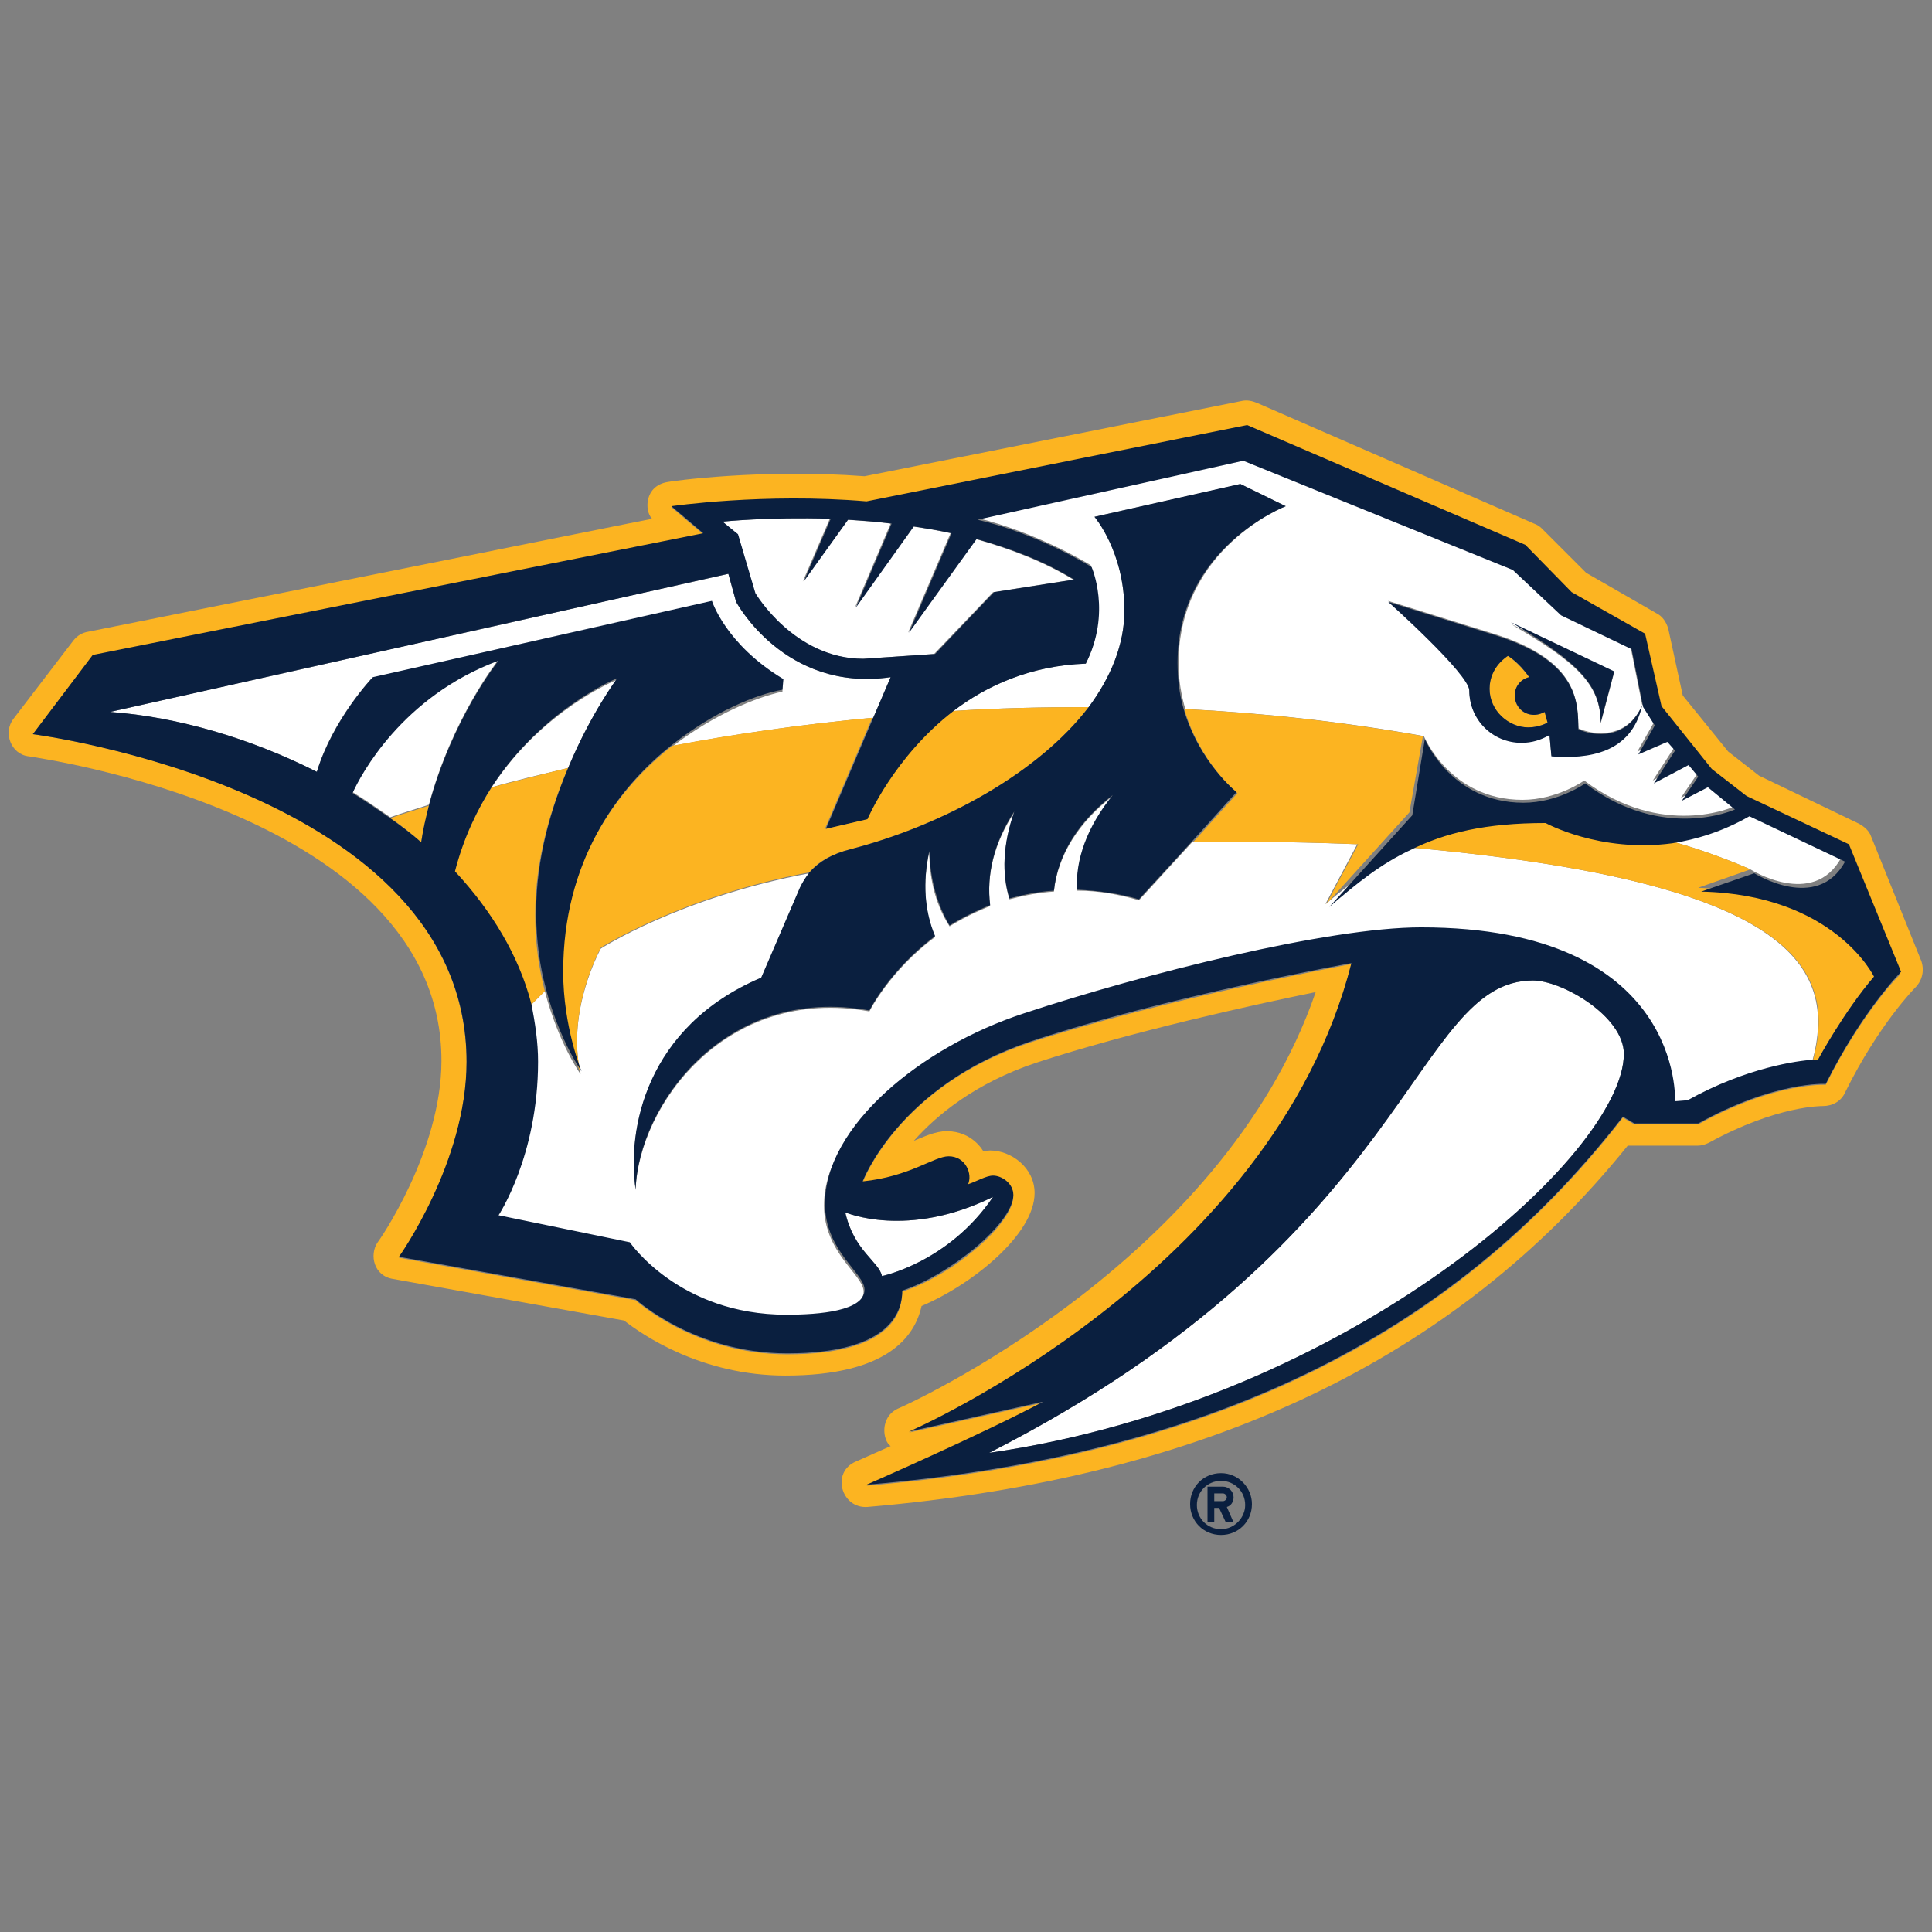 <svg xmlns="http://www.w3.org/2000/svg" width="200" height="200" viewBox="0 0 200 200">
  <rect x="0" y="0" width="200" height="200" fill="#808080" stroke="none"/>
  <g fill="none" transform="translate(0 41)">
    <path fill="#FFF" d="M63.8,29.399 C63.8,29.399 56.1,32.499 50.9,40.499 C53.3,39.799 55.9,39.199 58.8,38.499 C61.1,32.999 63.8,29.399 63.8,29.399 M172.7,45.999 C177.5,47.299 181.2,48.999 181.2,48.999 C181.2,48.999 187.7,53.099 190.6,47.799 L180.7,43.099 C177.9,44.799 175.2,45.599 172.7,45.999"/>
    <path fill="#FFF" d="M38.5,29.199 L73.6,21.3 C73.6,21.3 75,25.799 81,29.399 L81,30.599 C78.2,31.199 73.9,32.999 69.7,36.199 C76,34.999 82.9,33.999 90.4,33.299 L92.2,29.099 C81.2,30.699 76.2,21.3 76.2,21.3 L75.4,18.4 L11.4,32.699 C18.3,33.199 25.9,35.399 32.8,38.899 C34.4,33.499 38.5,29.199 38.5,29.199 Z M145.6,46.699 C142.7,48.199 140.1,50.199 137.2,52.599 L140.5,46.399 C140.5,46.399 131.7,45.999 123.4,46.199 L117.9,52.199 C115.9,51.599 113.7,51.199 111.5,51.199 C111.4,48.199 112.6,44.699 115.2,41.399 C111.7,44.099 109.5,47.499 109.1,51.299 C107.5,51.399 106,51.699 104.5,52.099 C103.7,49.599 103.8,46.399 105,43.099 C102.9,46.299 102.1,49.599 102.5,52.799 C101,53.399 99.6,54.099 98.3,54.899 C97,52.899 96.2,50.299 96.2,47.199 C95.5,50.399 95.7,53.399 96.8,55.999 C92.1,59.499 90,63.699 90,63.699 C75.1,60.999 66.1,73.498 65.8,82.198 C64.9,76.098 66.8,65.399 78.8,60.299 L82.8,50.999 C83,50.399 83.4,49.899 83.8,49.399 C70.4,51.899 62.2,57.199 62.2,57.199 C62.2,57.199 58.6,63.599 60.1,70.199 C60.1,70.199 57.8,66.999 56.4,61.599 L54.9,63.099 C55.4,64.999 55.6,66.999 55.6,69.099 C55.6,78.798 51.5,84.998 51.5,84.998 L65.1,87.798 C65.1,87.798 70.2,95.298 81.3,95.298 C84.8,95.298 89.4,94.898 89.4,92.698 C89.4,90.998 85.3,88.698 85.3,83.798 C85.3,75.898 95.3,67.699 105.9,64.099 C118.4,59.999 137.4,55.199 147,55.199 C174.2,55.199 173.3,73.198 173.3,73.198 L174.6,73.098 C180.7,69.699 186,68.999 187.6,68.899 C190.3,58.999 185.3,50.199 145.6,46.699 Z M112.4,27.699 C106.6,27.899 102.1,29.999 98.7,32.599 C103.2,32.299 107.9,32.199 112.7,32.199 C115,29.099 116.4,25.699 116.4,22.2 C116.4,16.1 113.3,12.5 113.3,12.5 L128.4,9.1 L133.1,11.4 C133.1,11.4 122,15.7 122,27.699 C122,29.399 122.3,30.999 122.7,32.399 C130.7,32.799 139,33.699 147.4,35.199 C147.4,35.199 150.1,41.799 157.6,41.799 C161.2,41.799 164,39.799 164,39.799 C172.1,45.899 179.5,42.499 179.5,42.499 L176.7,40.199 L174,41.599 L175.7,39.099 L174.7,37.899 L171.1,39.799 L173.3,36.399 L172.5,35.499 L169.5,36.799 L171.2,33.799 L170,31.899 C168.9,36.899 164.4,37.499 160.6,37.199 L160.4,34.999 C159.6,35.499 158.6,35.799 157.5,35.799 C154.5,35.799 152.1,33.399 152.1,30.399 C152.1,28.699 143.7,21.2 143.7,21.2 L154.6,24.599 C163.7,27.399 163.3,31.999 163.4,34.399 C164.9,35.099 168.4,35.599 170,31.999 L168.8,25.999 L161.5,22.5 L156.5,17.8 L128.6,6.5 L101.1,12.6 C107.6,14.2 112.9,17.5 112.9,17.5 C112.9,17.5 115,22.4 112.4,27.699 Z M167.1,28.599 L165.7,33.899 C165.7,29.899 163.3,27.599 156.4,23.6 L167.1,28.599 Z"/>
    <path fill="#FFF" d="M36.5,40.999 C37.8,41.799 39.1,42.699 40.4,43.599 C41.5,43.199 42.9,42.799 44.4,42.299 C46.8,33.299 51.6,27.299 51.6,27.299 C41.6,30.999 37.3,39.199 36.5,40.999 Z M78.1,20.4 C78.1,20.4 82.1,27.199 89.3,27.199 L96.7,26.699 L102.8,20.3 L111.1,19 C108,17.1 104.5,15.8 101,14.8 L94,24.499 L98.4,14.2 C97.1,13.9 95.8,13.7 94.5,13.5 L88.5,21.9 L92.2,13.2 C90.6,13 89.1,12.9 87.7,12.8 L83.1,19.2 L85.9,12.7 C79.5,12.5 74.8,13 74.8,13 L76.4,14.4 L78.1,20.4 Z M87.5,84.498 C88.4,88.498 91,89.598 91.3,91.098 C91.3,91.098 98.2,89.698 102.8,82.898 C93.9,87.298 87.5,84.498 87.5,84.498 Z M168.1,68.099 C168.1,64.199 161.7,60.499 158.7,60.499 C146.2,60.499 146.4,86.998 102.4,109.398 C139.8,103.998 168.1,78.498 168.1,68.099 Z"/>
    <path fill="#FCB421" d="M193.7,45.599 C193.5,44.999 193,44.599 192.5,44.299 L182.1,39.299 L178.9,36.799 L174.2,30.999 L172.7,24.099 C172.5,23.4 172.1,22.8 171.5,22.5 L164.2,18.3 L159.6,13.7 C159.4,13.5 159.1,13.3 158.8,13.2 L130.1,0.7 C129.6,0.5 129.1,0.4 128.6,0.5 L89.5,8.3 C78.9,7.5 69.5,8.8 69.1,8.9 C66.7,9.3 66.7,11.9 67.5,12.7 L9.1,24.399 C8.5,24.499 8,24.799 7.6,25.299 L1.4,33.399 C0.3,34.799 1.1,37.099 3,37.299 C3.4,37.399 45.7,43.099 45.7,68.799 C45.7,78.198 39.2,87.498 39.1,87.598 C38.2,88.898 38.7,91.098 40.7,91.398 L64.6,95.698 C66.4,97.098 72.5,101.398 81.3,101.398 C91.8,101.398 94.7,97.398 95.4,94.198 C100.6,91.998 107.1,86.798 107.1,82.498 C107.1,79.898 104.7,78.098 102.5,78.098 C102.2,78.098 102,78.198 101.8,78.198 C101.8,78.198 100.7,76.098 98,76.098 C96.8,76.098 95.6,76.698 94.6,77.098 C97,74.398 101,71.099 107.3,68.999 C117.1,65.799 129.8,62.999 136.2,61.699 C126.5,89.898 93.3,104.698 93,104.798 C91,105.698 91.4,108.198 92.2,108.698 L88.6,110.298 C86,111.398 87.1,115.198 89.8,114.998 C124.8,111.998 150.6,99.798 168.5,77.598 L175.7,77.598 C176.1,77.598 176.5,77.498 176.9,77.298 C184,73.398 188.7,73.498 188.7,73.498 C189.7,73.498 190.6,72.998 191,72.098 C194.5,64.999 198.3,61.199 198.3,61.199 C198.8,60.699 199.3,59.699 198.9,58.499 L193.7,45.599 Z M189,71.299 C189,71.299 183.7,70.999 175.8,75.398 L169.2,75.398 L168,74.698 C150.1,97.798 124.7,109.798 89.7,112.798 C89.7,112.798 101.6,107.598 108,104.198 L94.1,107.298 C94.1,107.298 131.7,90.998 139.9,58.799 C139.9,58.799 120.5,62.399 106.7,66.899 C93,71.399 89.3,81.398 89.3,81.398 C94.2,80.898 96.7,78.798 98.2,78.798 C100,78.798 100.6,80.598 100.2,81.698 C101,81.398 102,80.798 102.8,80.798 C103.7,80.798 104.9,81.598 104.9,82.798 C104.9,85.798 98.3,91.198 93.4,92.698 C93.4,94.498 92.7,99.198 81.5,99.198 C71.9,99.198 65.8,93.598 65.8,93.598 L41.3,89.198 C41.3,89.198 48.3,79.298 48.3,68.999 C48.3,40.699 3.4,34.999 3.4,34.999 L9.6,26.899 L72.8,14.3 L69.5,11.5 C69.5,11.5 79,10.1 89.7,11 L129.1,3.1 L157.8,15.6 L162.6,20.5 L170.2,24.799 L171.9,32.299 L177.1,38.799 L180.7,41.599 L191.3,46.699 L196.7,59.899 C196.8,59.699 192.8,63.699 189,71.299 Z"/>
    <path fill="#FCB421" d="M181.2,48.999 C181.2,48.999 177.5,47.299 172.7,45.999 C165.3,47.099 159.6,43.899 159.6,43.899 C153.4,43.899 149.2,44.899 145.6,46.699 C185.3,50.199 190.3,58.999 187.7,68.699 L188.2,68.699 C188.2,68.699 190.9,63.699 194,60.099 C194,60.099 190,51.599 175.8,50.899 L181.2,48.999 Z M58.8,38.499 C55.9,39.199 53.3,39.899 50.9,40.499 C49.3,42.999 47.9,45.899 47,49.399 C50.8,53.399 53.6,57.999 54.9,63.099 L56.4,61.599 C55.8,59.299 55.4,56.699 55.4,53.699 C55.4,47.999 57,42.699 58.8,38.499 Z M147.3,35.199 C138.9,33.699 130.6,32.799 122.6,32.399 C124.2,37.999 128.1,41.099 128.1,41.099 L123.5,46.199 C131.9,45.999 140.6,46.399 140.6,46.399 L137.3,52.599 L145.9,43.099 L147.3,35.199 Z M89.7,43.799 L85.4,44.799 L90.3,33.299 C82.9,33.999 75.9,34.999 69.6,36.199 C63.7,40.799 58.2,48.499 58.2,59.799 C58.2,65.499 60.1,70.099 60.1,70.099 C58.6,63.499 62.2,57.099 62.2,57.099 C62.2,57.099 70.5,51.799 83.8,49.299 C84.7,48.199 86.1,47.399 88.1,46.899 C97.7,44.399 107.5,38.999 112.7,32.199 C107.9,32.199 103.3,32.299 98.7,32.599 C92.4,37.299 89.7,43.799 89.7,43.799 Z M43.6,46.199 C43.8,44.899 44.1,43.599 44.4,42.399 C42.9,42.899 41.5,43.299 40.4,43.699 C41.5,44.399 42.6,45.299 43.6,46.199 Z M158.2,34.299 C159.3,34.299 160.2,33.799 160.2,33.799 C160.1,33.399 160,32.999 159.9,32.699 C159.6,32.899 159.2,32.999 158.8,32.999 C157.6,32.999 156.8,32.099 156.8,30.999 C156.8,30.099 157.4,29.299 158.3,29.099 C157.2,27.599 156.1,26.899 156.1,26.899 C156.1,26.899 154.2,27.999 154.2,30.299 C154.2,32.599 156.2,34.299 158.2,34.299 Z"/>
    <path fill="#0A1F3F" d="M180.8,41.399 L177.2,38.599 L172,32.099 L170.3,24.599 L162.7,20.3 L157.9,15.4 L129.1,3 L89.7,10.9 C79.1,10 69.5,11.4 69.5,11.4 L72.8,14.2 L9.6,26.799 L3.4,34.999 C3.4,34.999 48.3,40.799 48.3,68.899 C48.3,79.298 41.3,89.098 41.3,89.098 L65.8,93.498 C65.8,93.498 71.9,99.098 81.5,99.098 C92.6,99.098 93.4,94.398 93.4,92.598 C98.3,90.998 104.9,85.598 104.9,82.698 C104.9,81.498 103.7,80.698 102.8,80.698 C102.1,80.698 101.1,81.298 100.2,81.598 C100.7,80.598 100,78.698 98.2,78.698 C96.7,78.698 94.2,80.798 89.3,81.298 C89.3,81.298 93,71.399 106.7,66.799 C120.5,62.199 139.9,58.699 139.9,58.699 C131.7,90.898 94.1,107.198 94.1,107.198 L108,104.098 C101.6,107.498 89.7,112.698 89.7,112.698 C124.7,109.698 150.1,97.698 168,74.598 L169.2,75.298 L175.8,75.298 C183.7,70.899 189,71.199 189,71.199 C192.8,63.599 196.8,59.599 196.8,59.599 L191.4,46.399 L180.8,41.399 Z M86,12.7 L83.2,19.2 L87.8,12.8 C89.3,12.9 90.8,13 92.3,13.2 L88.6,21.9 L94.6,13.5 C95.9,13.7 97.2,13.9 98.5,14.2 L94.1,24.499 L101.1,14.8 C104.7,15.8 108.1,17.1 111.2,19 L102.9,20.3 L96.8,26.699 L89.4,27.199 C82.2,27.199 78.2,20.4 78.2,20.4 L76.4,14.3 L74.8,13 C74.8,13 79.5,12.5 86,12.7 Z M43.6,46.199 C42.6,45.299 41.5,44.499 40.4,43.699 C39.1,42.799 37.8,41.899 36.5,41.099 C37.3,39.299 41.6,31.099 51.6,27.399 C51.6,27.399 46.8,33.399 44.4,42.399 C44.1,43.599 43.8,44.799 43.6,46.199 Z M102.8,82.898 C98.2,89.698 91.3,91.098 91.3,91.098 C91,89.598 88.4,88.498 87.5,84.498 C87.5,84.498 93.9,87.298 102.8,82.898 Z M102.4,109.398 C146.4,86.998 146.2,60.499 158.7,60.499 C161.7,60.499 168.1,64.199 168.1,68.099 C168.1,78.498 139.8,103.998 102.4,109.398 Z M194,60.099 C190.9,63.699 188.2,68.699 188.2,68.699 L187.7,68.699 C186.1,68.799 180.8,69.499 174.7,72.898 L173.4,72.998 C173.4,72.998 174.3,54.999 147.1,54.999 C137.5,54.999 118.4,59.799 106,63.899 C95.3,67.399 85.4,75.598 85.4,83.598 C85.4,88.498 89.5,90.798 89.5,92.498 C89.5,94.698 84.9,95.098 81.4,95.098 C70.3,95.098 65.2,87.598 65.2,87.598 L51.6,84.798 C51.6,84.798 55.7,78.698 55.7,68.899 C55.7,66.899 55.4,64.899 55,62.899 C53.7,57.899 50.9,53.299 47.1,49.199 C48,45.699 49.4,42.799 51,40.299 C56.3,32.299 63.9,29.199 63.9,29.199 C63.9,29.199 61.2,32.799 58.9,38.299 C57.1,42.499 55.5,47.799 55.5,53.399 C55.5,56.399 55.9,59.099 56.5,61.299 C57.9,66.699 60.2,69.899 60.2,69.899 C60.2,69.899 58.3,65.299 58.3,59.599 C58.3,48.299 63.8,40.599 69.7,35.999 C73.9,32.699 78.2,30.899 81,30.399 L81.1,29.299 C75.1,25.699 73.7,21.2 73.7,21.2 L38.6,29.099 C38.6,29.099 34.5,33.399 32.8,38.899 C25.9,35.399 18.3,33.199 11.4,32.699 L75.4,18.4 L76.2,21.3 C76.2,21.3 81.2,30.699 92.2,29.099 L90.4,33.299 L85.5,44.799 L89.8,43.799 C89.8,43.799 92.5,37.399 98.7,32.599 C102.1,29.999 106.7,27.899 112.4,27.699 C115.1,22.4 113,17.7 113,17.7 C113,17.7 107.6,14.3 101.2,12.8 L128.7,6.7 L156.6,18 L161.6,22.7 L168.9,26.199 L170.1,32.199 L171.3,34.099 L169.6,37.099 L172.6,35.799 L173.4,36.699 L171.2,40.099 L174.8,38.199 L175.8,39.399 L174.1,41.899 L176.8,40.499 L179.6,42.799 C179.6,42.799 172.2,46.199 164.1,40.099 C164.1,40.099 161.3,42.099 157.7,42.099 C150.2,42.099 147.5,35.499 147.5,35.499 L146.2,43.399 L137.6,52.899 C140.5,50.399 143,48.399 146,46.999 C149.6,45.199 153.8,44.199 160,44.199 C160,44.199 165.6,47.299 173.1,46.299 C175.6,45.899 178.3,45.099 181.1,43.499 L191,48.199 C188.1,53.499 181.6,49.399 181.6,49.399 L176.1,51.299 C189.9,51.599 194,60.099 194,60.099 Z"/>
    <path fill="#0A1F3F" d="M163.4,34.499 C163.3,31.999 163.7,27.499 154.6,24.699 L143.7,21.3 C143.7,21.3 152.1,28.799 152.1,30.499 C152.1,33.499 154.5,35.899 157.5,35.899 C158.6,35.899 159.5,35.599 160.4,35.099 L160.6,37.299 C164.4,37.599 168.9,36.999 170,31.999 C168.4,35.699 164.9,35.199 163.4,34.499 M158.2,34.299 C156.2,34.299 154.2,32.599 154.2,30.299 C154.2,27.999 156.1,26.899 156.1,26.899 C156.1,26.899 157.2,27.499 158.3,29.099 C157.4,29.299 156.8,30.099 156.8,30.999 C156.8,31.999 157.6,32.999 158.8,32.999 C159.3,32.999 159.7,32.799 159.9,32.699 C160,33.099 160.1,33.399 160.2,33.799 C160.2,33.799 159.4,34.299 158.2,34.299"/>
    <path fill="#0A1F3F" d="M165.7,33.799 L167.1,28.499 L156.4,23.4 C163.4,27.599 165.7,29.899 165.7,33.799 M133.1,11.4 L128.4,9.1 L113.3,12.5 C113.3,12.5 116.4,16.1 116.4,22.2 C116.4,25.699 115,29.099 112.7,32.199 C107.5,38.999 97.7,44.399 88.1,46.899 C86.1,47.399 84.8,48.199 83.8,49.299 C83.4,49.799 83.1,50.299 82.8,50.899 L78.8,60.199 C66.8,65.299 64.9,75.998 65.8,82.098 C66.1,73.398 75.1,60.899 90,63.599 C90,63.599 92.1,59.399 96.8,55.899 C95.7,53.299 95.5,50.299 96.2,47.099 C96.3,50.199 97.1,52.799 98.3,54.799 C99.6,53.999 101,53.299 102.5,52.699 C102.1,49.499 102.9,46.199 105,42.999 C103.8,46.399 103.7,49.499 104.5,51.999 C106,51.599 107.5,51.299 109.1,51.199 C109.5,47.399 111.7,43.999 115.2,41.299 C112.5,44.599 111.3,48.099 111.5,51.099 C113.7,51.199 115.9,51.499 117.9,52.099 L123.4,46.099 L128,40.999 C128,40.999 124.1,37.899 122.5,32.299 C122.1,30.899 121.9,29.299 121.9,27.599 C121.9,15.7 133.1,11.4 133.1,11.4"/>
    <g fill="#0A1F3F" transform="translate(123 110.998)">
      <path d="M3.4,0.5 C1.6,0.5 0.2,1.9 0.2,3.7 C0.2,5.5 1.6,6.9 3.4,6.9 C5.2,6.9 6.6,5.5 6.6,3.7 C6.6,2 5.2,0.5 3.4,0.5 Z M3.4,6.3 C2,6.3 0.9,5.2 0.9,3.8 C0.9,2.4 2,1.3 3.4,1.3 C4.8,1.3 5.9,2.4 5.9,3.8 C5.9,5.1 4.8,6.3 3.4,6.3 Z"/>
      <path d="M4.7,3 C4.7,2.4 4.2,1.9 3.6,1.9 L2,1.9 L2,5.6 L2.7,5.6 L2.7,4.1 L3.2,4.1 L3.9,5.6 L4.7,5.6 L4,4 C4.4,3.9 4.7,3.5 4.7,3 Z M3.6,3.4 L2.7,3.4 L2.7,2.6 L3.6,2.6 C3.8,2.6 4,2.8 4,3 C4,3.2 3.8,3.4 3.6,3.4 Z"/>
    </g>
  </g>
</svg>
